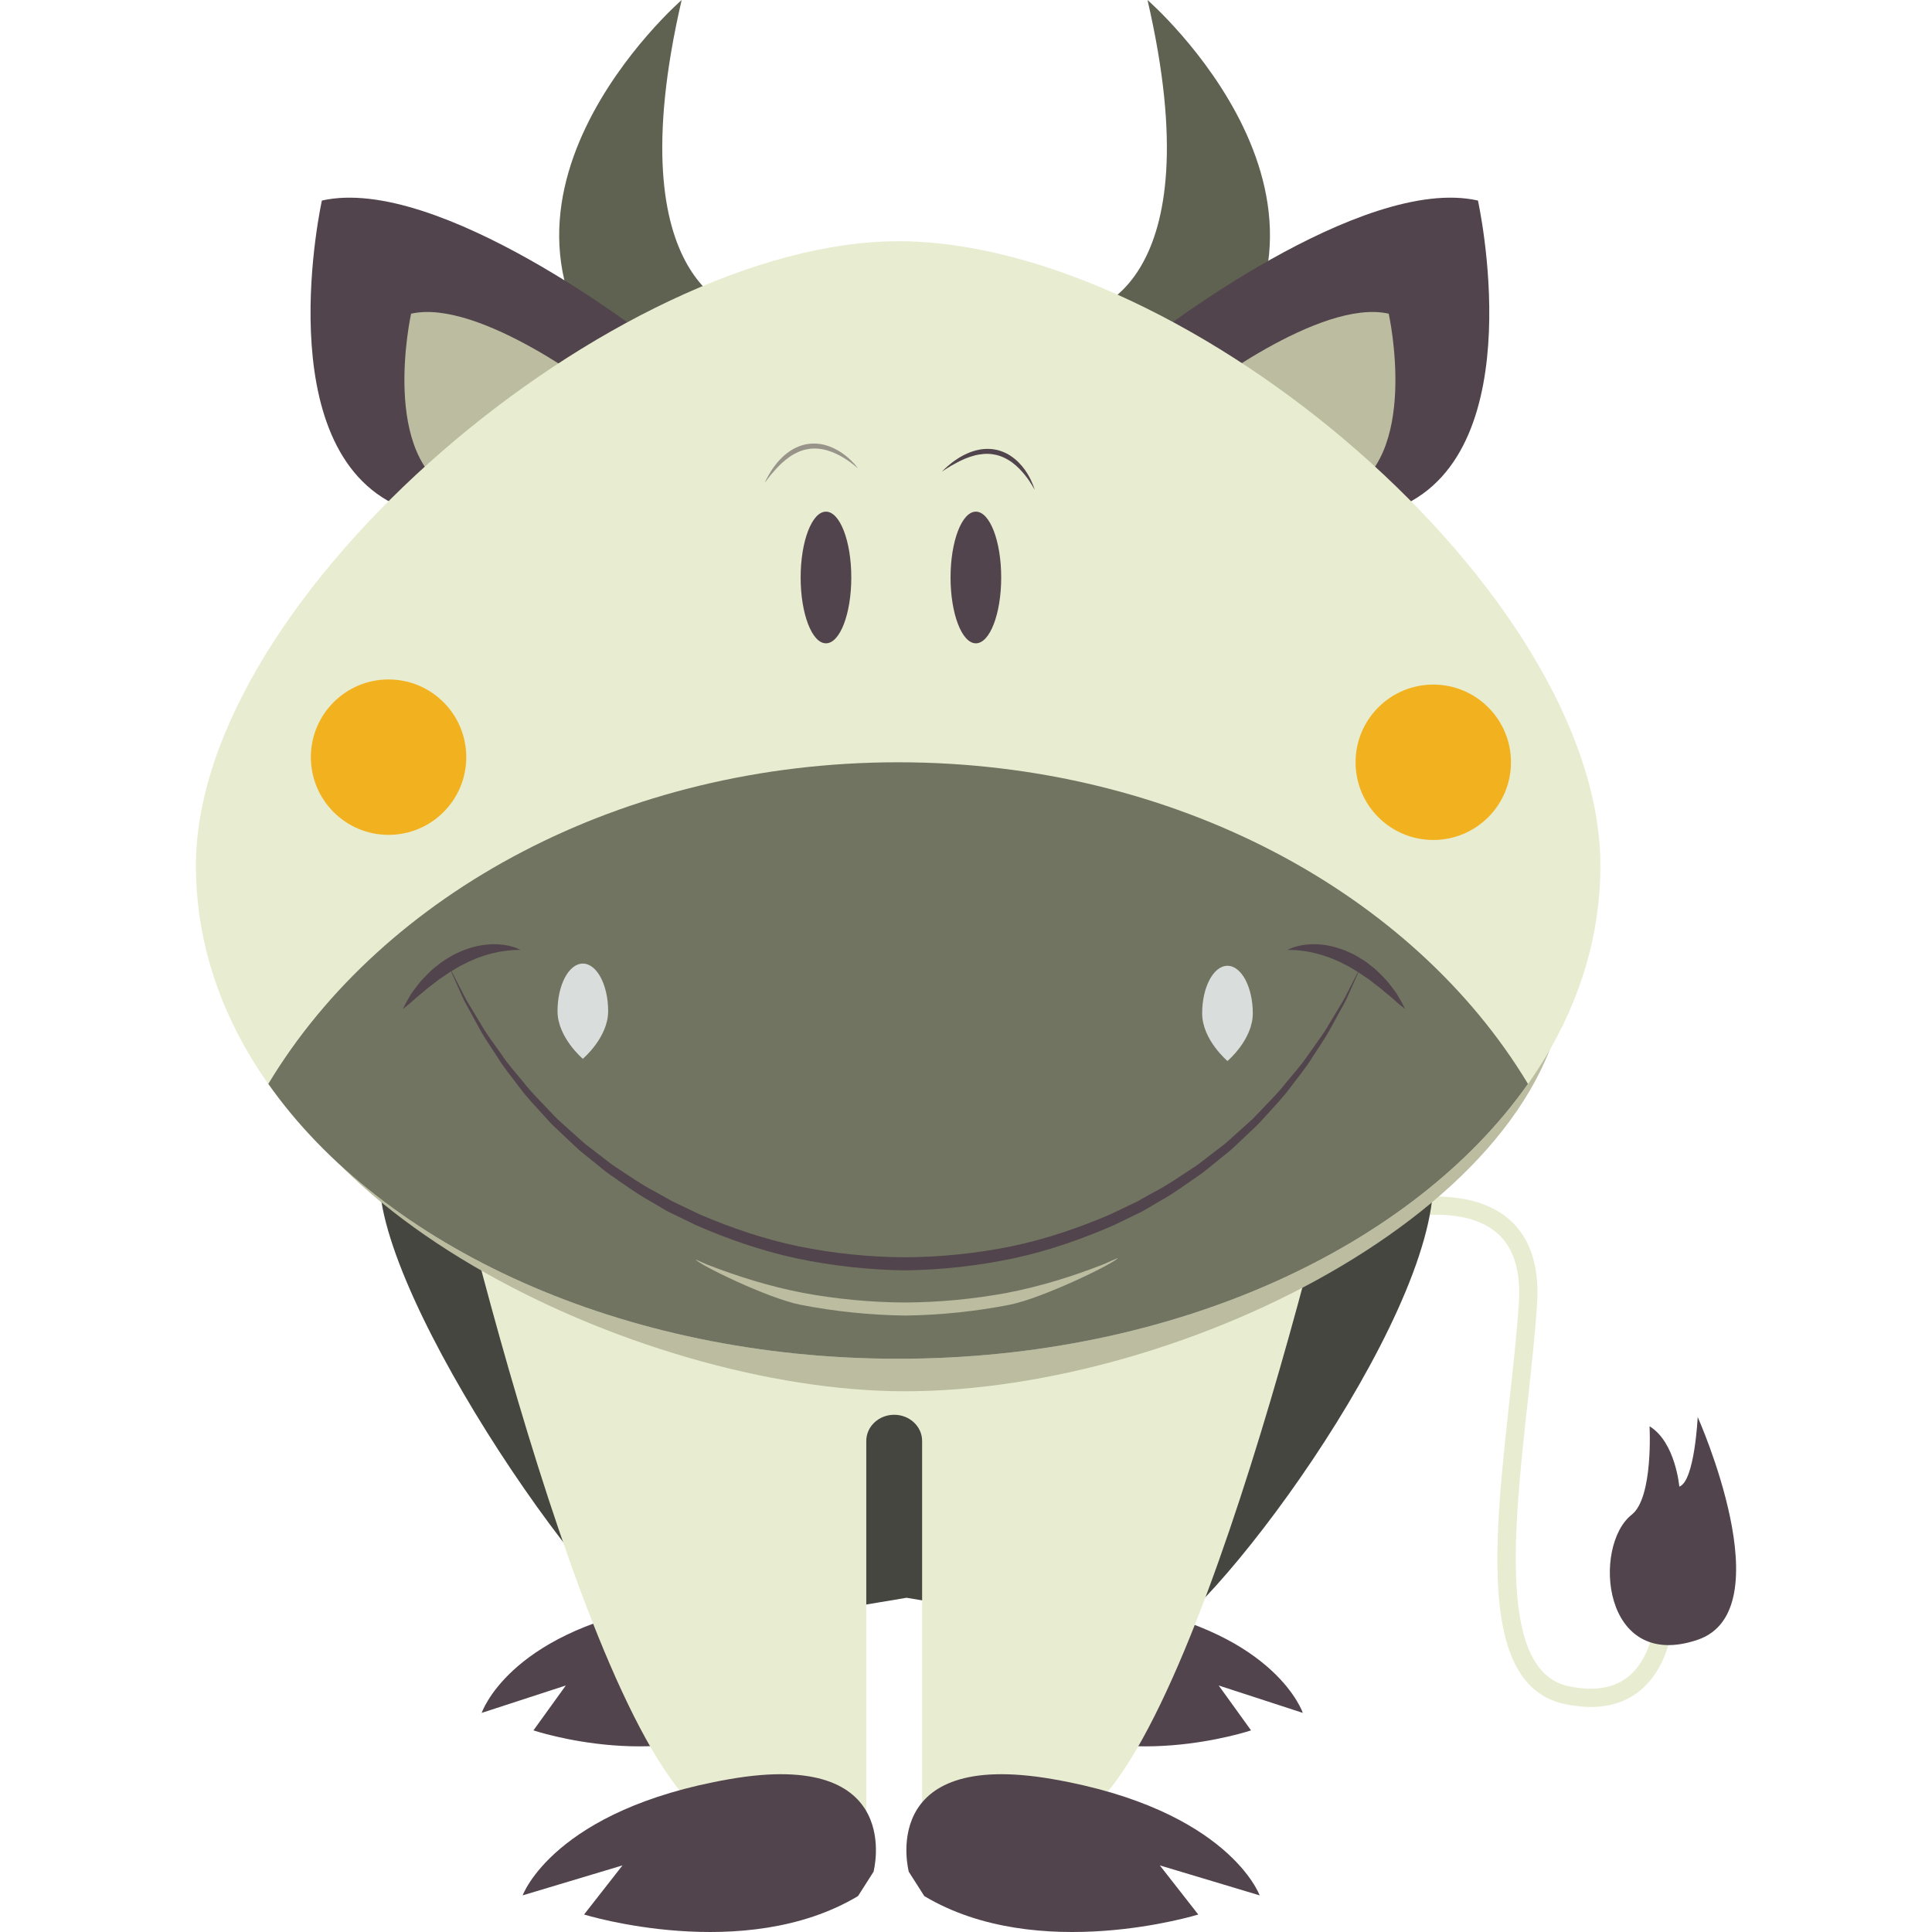 <?xml version="1.0" encoding="iso-8859-1"?>
<!-- Generator: Adobe Illustrator 18.0.0, SVG Export Plug-In . SVG Version: 6.00 Build 0)  -->
<!DOCTYPE svg PUBLIC "-//W3C//DTD SVG 1.1//EN" "http://www.w3.org/Graphics/SVG/1.1/DTD/svg11.dtd">
<svg version="1.1" id="Capa_1" xmlns="http://www.w3.org/2000/svg" xmlns:xlink="http://www.w3.org/1999/xlink" x="0px" y="0px"
	 viewBox="0 0 211.789 211.789" style="enable-background:new 0 0 211.789 211.789;" xml:space="preserve">
<g>
	<g>
		<path style="fill:#E8EDD1;" d="M174.39,187.122c-0.897,0-1.851-0.107-2.86-0.32c-9.494-2.011-7.742-17.965-6.047-33.394
			c0.413-3.76,0.804-7.312,1.018-10.575c0.244-3.704-0.665-6.369-2.702-7.92c-4.896-3.732-14.771-0.36-14.87-0.326l-0.656-1.889
			c0.445-0.155,10.995-3.748,16.738,0.623c2.604,1.983,3.776,5.227,3.486,9.643c-0.218,3.308-0.61,6.881-1.025,10.663
			c-1.523,13.866-3.25,29.582,4.473,31.218c2.85,0.601,5.1,0.21,6.693-1.166c3.357-2.899,3.001-9.267,2.997-9.33l1.996-0.128
			c0.02,0.301,0.428,7.412-3.68,10.967C178.462,186.476,176.599,187.122,174.39,187.122z"/>
	</g>
	<path style="fill:#5F6151;" d="M125.79,0c0,0,26.255,22.809,5.338,43.262L118.994,34.2C118.994,34.2,133.163,31.819,125.79,0z"/>
	<path style="fill:#5F6151;" d="M74.725,0c0,0-26.255,22.809-5.338,43.262L81.521,34.2C81.521,34.2,67.351,31.819,74.725,0z"/>
	<path style="fill:#51444C;" d="M126.243,37.026c0,0,22.983-17.935,35.771-15.042c0,0,6.047,27.191-8.518,33.556L126.243,37.026z"/>
	<path style="fill:#BBBCA0;" d="M131.127,43.262c0,0,13.561-10.582,21.106-8.875c0,0,3.568,16.044-5.026,19.799L131.127,43.262z"/>
	<path style="fill:#51444C;" d="M71.056,37.026c0,0-22.982-17.935-35.77-15.042c0,0-6.047,27.191,8.518,33.556L71.056,37.026z"/>
	<path style="fill:#BBBCA0;" d="M66.172,43.262c0,0-13.561-10.582-21.106-8.875c0,0-3.568,16.044,5.025,19.799L66.172,43.262z"/>
	<path style="fill:#454640;" d="M42,126.605c-3.894,10.429,20.917,47.432,29.856,53.148l15.108-2.527l-5.932-36.693
		c-0.187-1.15,0.4-2.238,1.366-2.746c1.943,15.499,4.881,30.663,9.203,36.061l0.044,0.008l0.407,2.52l7.329-1.226l7.329,1.226
		l0.407-2.52l0.044-0.008c4.322-5.398,7.26-20.562,9.203-36.061c0.966,0.508,1.553,1.596,1.366,2.746l-5.933,36.693l15.109,2.527
		c8.939-5.717,33.427-40.076,29.857-53.148H42z"/>
	<path style="fill:#51444C;" d="M110.41,185.404c0,0-3.024-12.34,13.257-9.286c16.281,3.053,19.149,11.652,19.149,11.652
		l-9.221-3.004l3.548,4.92c0,0-14.786,4.981-25.302-1.848"/>
	<path style="fill:#51444C;" d="M85.21,185.404c0,0,3.024-12.34-13.257-9.286c-16.281,3.053-19.149,11.652-19.149,11.652
		l9.221-3.004l-3.548,4.92c0,0,14.785,4.981,25.302-1.848"/>
	<path style="fill:#E8EDD1;" d="M122.792,136.349v-5.678H76.593v8.142l-29.237-21.559c0,0,15.326,69.696,29.432,81.397h18.174
		v-40.691c0-1.585,1.37-2.87,3.061-2.87l0,0c1.69,0,3.061,1.285,3.061,2.87v40.691h18.174c14.105-11.7,29.432-81.397,29.432-81.397
		L122.792,136.349z"/>
	<path style="fill:#BBBCA0;" d="M171.737,105.629c0,25.894-41.661,46.884-72.541,46.884c-29.408,0-72.54-20.99-72.54-46.884
		c0-25.893,32.478-46.884,72.54-46.884C139.259,58.745,171.737,79.736,171.737,105.629z"/>
	<path style="fill:#E8EDD1;" d="M175.438,94.914c0,29.843-34.466,54.036-76.981,54.036c-42.517,0-76.982-24.193-76.982-54.036
		c0-29.843,46.263-68.47,76.982-68.47C130.286,26.444,175.438,65.071,175.438,94.914z"/>
	<ellipse style="fill:#51444C;" cx="90.544" cy="63.305" rx="2.776" ry="7.217"/>
	<ellipse style="fill:#51444C;" cx="106.977" cy="63.305" rx="2.776" ry="7.217"/>
	<path style="fill:#51444C;" d="M95.758,205.185c0,0,3.589-13.503-15.735-10.162c-19.325,3.342-22.73,12.751-22.73,12.751
		l10.944-3.286l-4.211,5.384c0,0,17.551,5.448,30.032-2.022"/>
	<path style="fill:#51444C;" d="M99.623,205.185c0,0-3.59-13.503,15.735-10.162c19.325,3.342,22.729,12.751,22.729,12.751
		l-10.944-3.286l4.211,5.384c0,0-17.55,5.448-30.032-2.022"/>
	<g style="opacity:0.53;">
		<path style="fill:#51444C;" d="M94.059,51.36c0,0-0.146-0.136-0.413-0.353c-0.265-0.221-0.663-0.513-1.159-0.818
			c-0.498-0.303-1.103-0.61-1.785-0.813c-0.68-0.194-1.438-0.282-2.168-0.138c-0.367,0.055-0.721,0.177-1.059,0.321
			c-0.332,0.159-0.656,0.33-0.945,0.54c-0.293,0.203-0.559,0.429-0.808,0.646c-0.236,0.232-0.469,0.446-0.659,0.668
			c-0.394,0.433-0.713,0.812-0.913,1.093c-0.208,0.275-0.334,0.432-0.334,0.432s0.083-0.18,0.243-0.49
			c0.077-0.156,0.179-0.342,0.308-0.549c0.123-0.21,0.264-0.448,0.449-0.687c0.169-0.25,0.383-0.499,0.614-0.76
			c0.241-0.251,0.501-0.516,0.81-0.747c0.303-0.237,0.642-0.456,1.012-0.633c0.373-0.169,0.771-0.313,1.186-0.382
			c0.414-0.078,0.838-0.08,1.247-0.044c0.412,0.029,0.802,0.146,1.168,0.266c0.73,0.259,1.341,0.642,1.815,1.016
			c0.479,0.37,0.818,0.743,1.054,1C93.95,51.193,94.059,51.36,94.059,51.36z"/>
	</g>
	<path style="fill:#51444C;" d="M113.418,53.688c0,0-0.092-0.177-0.269-0.473c-0.175-0.298-0.45-0.707-0.813-1.162
		c-0.365-0.454-0.83-0.949-1.403-1.37c-0.574-0.413-1.258-0.754-1.993-0.865c-0.363-0.072-0.738-0.078-1.105-0.056
		c-0.366,0.037-0.729,0.088-1.071,0.188c-0.345,0.091-0.671,0.213-0.98,0.334c-0.302,0.139-0.592,0.262-0.848,0.405
		c-0.517,0.272-0.945,0.521-1.229,0.717c-0.289,0.19-0.461,0.293-0.461,0.293s0.14-0.141,0.395-0.378
		c0.127-0.121,0.285-0.262,0.476-0.412c0.187-0.156,0.4-0.332,0.654-0.493c0.244-0.179,0.53-0.34,0.836-0.507
		c0.313-0.153,0.646-0.315,1.016-0.428c0.364-0.121,0.758-0.212,1.166-0.253c0.408-0.032,0.831-0.033,1.245,0.043
		c0.415,0.066,0.815,0.209,1.188,0.381c0.378,0.168,0.704,0.41,1.009,0.646c0.6,0.491,1.044,1.059,1.364,1.571
		c0.325,0.511,0.517,0.977,0.651,1.298C113.373,53.493,113.418,53.688,113.418,53.688z"/>
	<circle style="fill:#F2B21F;" cx="42.595" cy="83.001" r="8.518"/>
	<circle style="fill:#F2B21F;" cx="157.118" cy="83.562" r="8.518"/>
	<g>
		<path style="fill:#727462;" d="M98.457,148.95c30.286,0,56.475-12.282,69.042-30.133c-12.567-20.885-38.756-35.255-69.042-35.255
			c-30.287,0-56.476,14.37-69.043,35.255C41.981,136.668,68.169,148.95,98.457,148.95z"/>
	</g>
	<path style="fill:#D9DEDC;" d="M66.667,110.848c0,2.882-2.775,5.218-2.775,5.218s-2.775-2.336-2.775-5.218
		c0-2.882,1.242-5.219,2.775-5.219C65.424,105.629,66.667,107.966,66.667,110.848z"/>
	<path style="fill:#D9DEDC;" d="M137.334,111.089c0,2.883-2.776,5.219-2.776,5.219s-2.775-2.336-2.775-5.219
		c0-2.882,1.243-5.218,2.775-5.218C136.091,105.871,137.334,108.207,137.334,111.089z"/>
	<path style="fill:#51444C;" d="M180.825,156.35c0,0,0.434,7.811-1.952,9.69c-4.342,3.421-3.278,17.295,7.232,13.714
		c9.474-3.228,0-24.416,0-24.416s-0.333,7.047-2.015,7.626C184.089,162.964,183.671,158.086,180.825,156.35z"/>
	<g>
		<path style="fill:#BBBCA0;" d="M122.539,137.905c-0.552,0.241-1.105,0.481-1.664,0.726c-3.302,1.284-6.807,2.385-10.462,3.09
			c-3.657,0.68-7.429,1.041-11.206,1.061c-3.777-0.017-7.549-0.38-11.206-1.06c-3.655-0.705-7.16-1.806-10.463-3.09
			c-0.428-0.188-0.855-0.373-1.28-0.558c0.385,0.563,7.824,4.219,11.484,4.956c3.735,0.729,7.594,1.133,11.465,1.183
			c3.871-0.046,7.729-0.454,11.466-1.181C114.407,142.278,122.243,138.441,122.539,137.905z"/>
	</g>
	<path style="fill:#51444C;" d="M49.064,105.604c0,0,0.226,0.442,0.65,1.272c0.212,0.415,0.474,0.927,0.781,1.527
		c0.304,0.604,0.651,1.3,1.117,2.031c0.446,0.742,0.941,1.563,1.479,2.458c0.556,0.881,1.246,1.78,1.934,2.769
		c0.662,1.009,1.53,1.959,2.384,3.004c0.83,1.066,1.839,2.066,2.858,3.138c0.256,0.268,0.514,0.537,0.774,0.81
		c0.271,0.262,0.562,0.51,0.846,0.769c0.572,0.514,1.155,1.037,1.748,1.569c0.577,0.55,1.259,0.997,1.897,1.514
		c0.66,0.488,1.291,1.038,2.002,1.498c1.42,0.919,2.835,1.93,4.414,2.744c0.387,0.217,0.776,0.434,1.168,0.651l0.586,0.331
		l0.61,0.293c0.816,0.389,1.642,0.781,2.473,1.178c3.386,1.443,6.998,2.687,10.787,3.472c3.789,0.766,7.707,1.176,11.633,1.195
		c3.926-0.023,7.844-0.431,11.633-1.196c3.789-0.785,7.401-2.028,10.787-3.472c0.831-0.396,1.655-0.789,2.473-1.178l0.61-0.293
		l0.585-0.333c0.392-0.218,0.78-0.435,1.168-0.65c1.579-0.815,2.994-1.826,4.414-2.744c0.711-0.46,1.341-1.01,2.002-1.498
		c0.639-0.516,1.32-0.964,1.897-1.514c0.593-0.532,1.176-1.055,1.748-1.568c0.283-0.259,0.574-0.507,0.846-0.769
		c0.261-0.272,0.519-0.542,0.774-0.809c1.019-1.071,2.029-2.07,2.857-3.139c0.854-1.044,1.722-1.994,2.385-3.003
		c0.688-0.988,1.377-1.887,1.935-2.769c0.539-0.896,1.033-1.718,1.48-2.461c0.468-0.733,0.813-1.426,1.116-2.028
		c0.308-0.6,0.569-1.111,0.781-1.526c0.425-0.829,0.65-1.272,0.65-1.272s-0.201,0.454-0.58,1.306
		c-0.189,0.426-0.423,0.951-0.698,1.569c-0.138,0.31-0.286,0.642-0.444,0.996c-0.161,0.354-0.377,0.705-0.581,1.091
		c-0.419,0.765-0.883,1.611-1.388,2.533c-0.524,0.912-1.182,1.843-1.835,2.869c-0.63,1.047-1.466,2.04-2.287,3.133
		c-0.798,1.115-1.806,2.144-2.811,3.261c-0.253,0.277-0.509,0.558-0.767,0.842c-0.27,0.272-0.558,0.531-0.84,0.801
		c-0.568,0.537-1.147,1.084-1.737,1.64c-0.574,0.574-1.255,1.047-1.893,1.588c-0.66,0.515-1.291,1.091-2.003,1.577
		c-1.423,0.974-2.845,2.04-4.437,2.914c-0.789,0.444-1.549,0.968-2.396,1.345c-0.832,0.404-1.673,0.813-2.52,1.225
		c-3.451,1.507-7.141,2.809-11.015,3.645c-3.874,0.815-7.887,1.27-11.913,1.32c-4.026-0.053-8.038-0.506-11.912-1.322
		c-3.874-0.836-7.563-2.138-11.015-3.643c-0.848-0.412-1.688-0.821-2.521-1.226c-0.847-0.377-1.604-0.903-2.394-1.347
		c-1.591-0.873-3.013-1.94-4.436-2.913c-0.712-0.485-1.344-1.062-2.003-1.576c-0.639-0.542-1.318-1.015-1.893-1.589
		c-0.59-0.556-1.17-1.103-1.738-1.639c-0.282-0.271-0.57-0.528-0.84-0.802c-0.258-0.283-0.514-0.563-0.767-0.841
		c-1.004-1.117-2.014-2.145-2.81-3.261c-0.822-1.094-1.658-2.086-2.287-3.132c-0.654-1.027-1.311-1.958-1.836-2.87
		c-0.506-0.923-0.971-1.771-1.391-2.536c-0.203-0.386-0.42-0.738-0.581-1.091c-0.157-0.354-0.305-0.685-0.442-0.993
		c-0.274-0.617-0.509-1.143-0.698-1.568C49.265,106.058,49.064,105.604,49.064,105.604z"/>
	<path style="fill:#51444C;" d="M57.055,104.141c0,0-0.247-0.013-0.662,0.002c-0.21,0.016-0.458,0.027-0.742,0.061
		c-0.282,0.021-0.599,0.091-0.938,0.134c-0.338,0.083-0.701,0.141-1.076,0.256c-0.38,0.09-0.763,0.241-1.163,0.373
		c-0.399,0.134-0.791,0.338-1.198,0.505c-0.388,0.221-0.81,0.379-1.188,0.631c-0.386,0.237-0.788,0.444-1.149,0.715
		c-0.359,0.268-0.759,0.473-1.083,0.759c-0.332,0.275-0.683,0.511-0.994,0.762c-0.297,0.267-0.592,0.508-0.867,0.73
		c-0.56,0.438-0.973,0.865-1.31,1.126c-0.326,0.271-0.525,0.42-0.525,0.42s0.102-0.221,0.302-0.598
		c0.102-0.187,0.224-0.417,0.377-0.672c0.146-0.262,0.32-0.55,0.551-0.834c0.219-0.295,0.458-0.614,0.728-0.941
		c0.277-0.318,0.593-0.636,0.925-0.958c0.321-0.335,0.708-0.627,1.094-0.93c0.373-0.319,0.818-0.557,1.241-0.824
		c0.424-0.268,0.9-0.448,1.346-0.66c0.466-0.173,0.931-0.327,1.39-0.438c0.46-0.113,0.91-0.19,1.344-0.218
		c0.427-0.062,0.842-0.027,1.214-0.023c0.751,0.052,1.359,0.204,1.768,0.344C56.845,104.013,57.055,104.141,57.055,104.141z"/>
	<path style="fill:#51444C;" d="M141.134,104.141c0,0,0.21-0.128,0.619-0.278c0.408-0.14,1.017-0.292,1.768-0.344
		c0.372-0.004,0.787-0.038,1.214,0.023c0.434,0.028,0.884,0.104,1.344,0.218c0.459,0.11,0.925,0.265,1.39,0.438
		c0.445,0.212,0.922,0.392,1.345,0.66c0.424,0.268,0.869,0.505,1.243,0.824c0.385,0.303,0.771,0.595,1.092,0.93
		c0.333,0.322,0.649,0.64,0.926,0.958c0.27,0.326,0.51,0.646,0.728,0.941c0.23,0.284,0.405,0.572,0.551,0.834
		c0.153,0.255,0.275,0.485,0.377,0.672c0.2,0.377,0.302,0.598,0.302,0.598s-0.199-0.149-0.525-0.42
		c-0.336-0.261-0.749-0.688-1.309-1.126c-0.276-0.223-0.571-0.464-0.868-0.73c-0.312-0.251-0.662-0.486-0.993-0.762
		c-0.325-0.286-0.724-0.491-1.084-0.759c-0.36-0.271-0.763-0.478-1.148-0.715c-0.379-0.252-0.801-0.41-1.188-0.631
		c-0.407-0.167-0.798-0.371-1.198-0.505c-0.4-0.132-0.783-0.283-1.163-0.373c-0.375-0.115-0.738-0.173-1.076-0.256
		c-0.34-0.043-0.655-0.113-0.939-0.134c-0.283-0.033-0.532-0.045-0.742-0.061C141.381,104.128,141.134,104.141,141.134,104.141z"/>
</g>
<g>
</g>
<g>
</g>
<g>
</g>
<g>
</g>
<g>
</g>
<g>
</g>
<g>
</g>
<g>
</g>
<g>
</g>
<g>
</g>
<g>
</g>
<g>
</g>
<g>
</g>
<g>
</g>
<g>
</g>
</svg>
